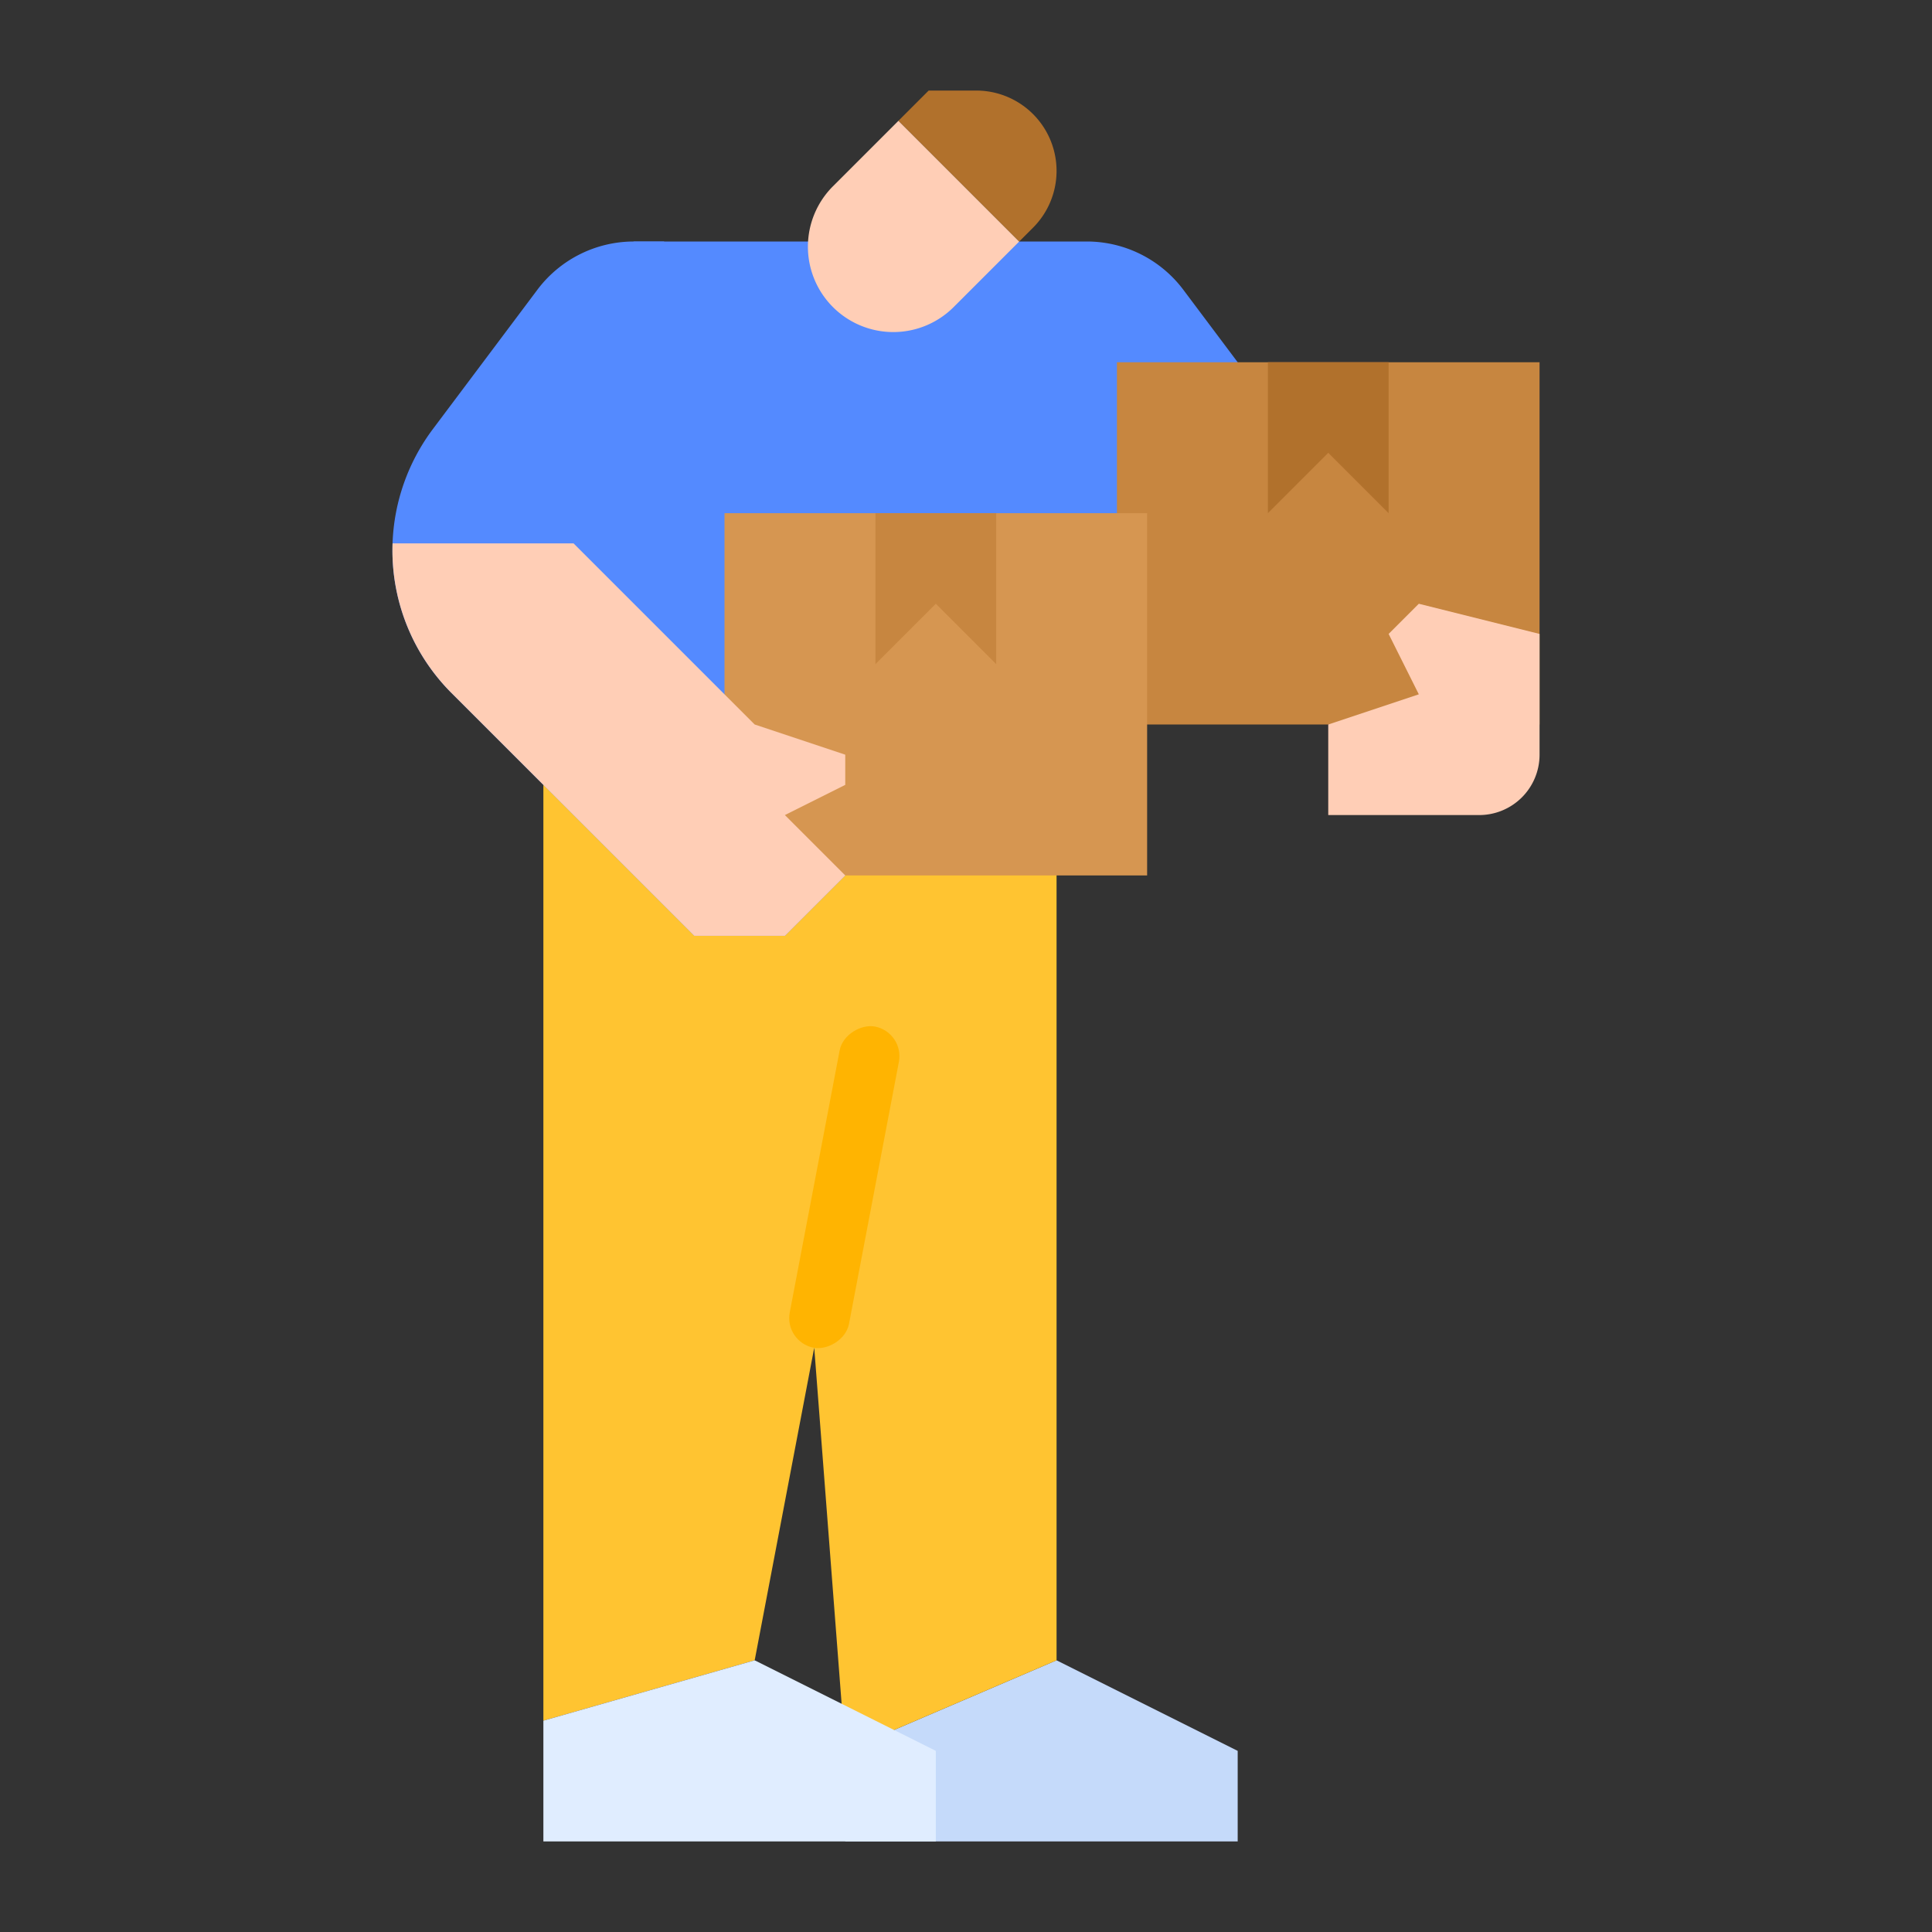 <?xml version="1.0" encoding="UTF-8" standalone="no"?><!-- icon666.com - MILLIONS OF FREE VECTOR ICONS --><svg width="1024" height="1024" id="flat" viewBox="0 0 512 512" xmlns="http://www.w3.org/2000/svg"><rect x="0" y="0" width="512" height="512" fill="#333333" stroke="none"/><path d="m224 464v24h104v-24l-48-24z" fill="#c5dafa"/><path d="m224 464 56-24v-240h-136v256l56-16 15.781-82.849z" fill="#ffc431"/><path d="m328 96-14.4-19.2a32 32 0 0 0 -25.6-12.8h-120l-48 80 56 56h112z" fill="#548aff"/><path d="m296 96h112v96h-112z" fill="#c78640"/><path d="m336 96v40l16-16 16 16v-40z" fill="#b1712c"/><path d="m224 208-16 8 16 16-16 16h-24l-64.33-64.33a53.442 53.442 0 0 1 -15.67-37.83c0-.61.01-1.23.03-1.84a53.603 53.603 0 0 1 10.67-30.27l27.7-36.93a31.992 31.992 0 0 1 25.6-12.8h8v48l-24 32 48 48 24 8z" fill="#548aff"/><path d="m192 136h112v96h-112z" fill="#d69651"/><path d="m232 136v40l16-16 16 16v-40z" fill="#c78640"/><path d="m238.105 32-17.373 17.373a22.627 22.627 0 0 0 -6.627 16 22.627 22.627 0 0 0 22.627 22.627 22.627 22.627 0 0 0 16-6.627l17.373-17.373z" fill="#ffceb6"/><path d="m238.105 32 8-8h12.607a21.288 21.288 0 0 1 17.712 9.479 21.288 21.288 0 0 1 -2.66 26.861l-3.66 3.66z" fill="#b1712c"/><path d="m224 208-16 8 16 16-16 16h-24l-64.33-64.33a53.442 53.442 0 0 1 -15.67-37.83c0-.61.01-1.23.03-1.84h47.97l48 48 24 8z" fill="#ffceb6"/><path d="m352 216v-24l24-8-8-16 8-8 32 8v32a16 16 0 0 1 -16 16z" fill="#ffceb6"/><rect fill="#ffb401" height="15.999" rx="8" transform="matrix(.187 -.982 .982 .187 -127.026 475.641)" width="86.682" x="180.55" y="306.576"/><path d="m144 456v32h104v-24l-48-24z" fill="#e0edff"/></svg>